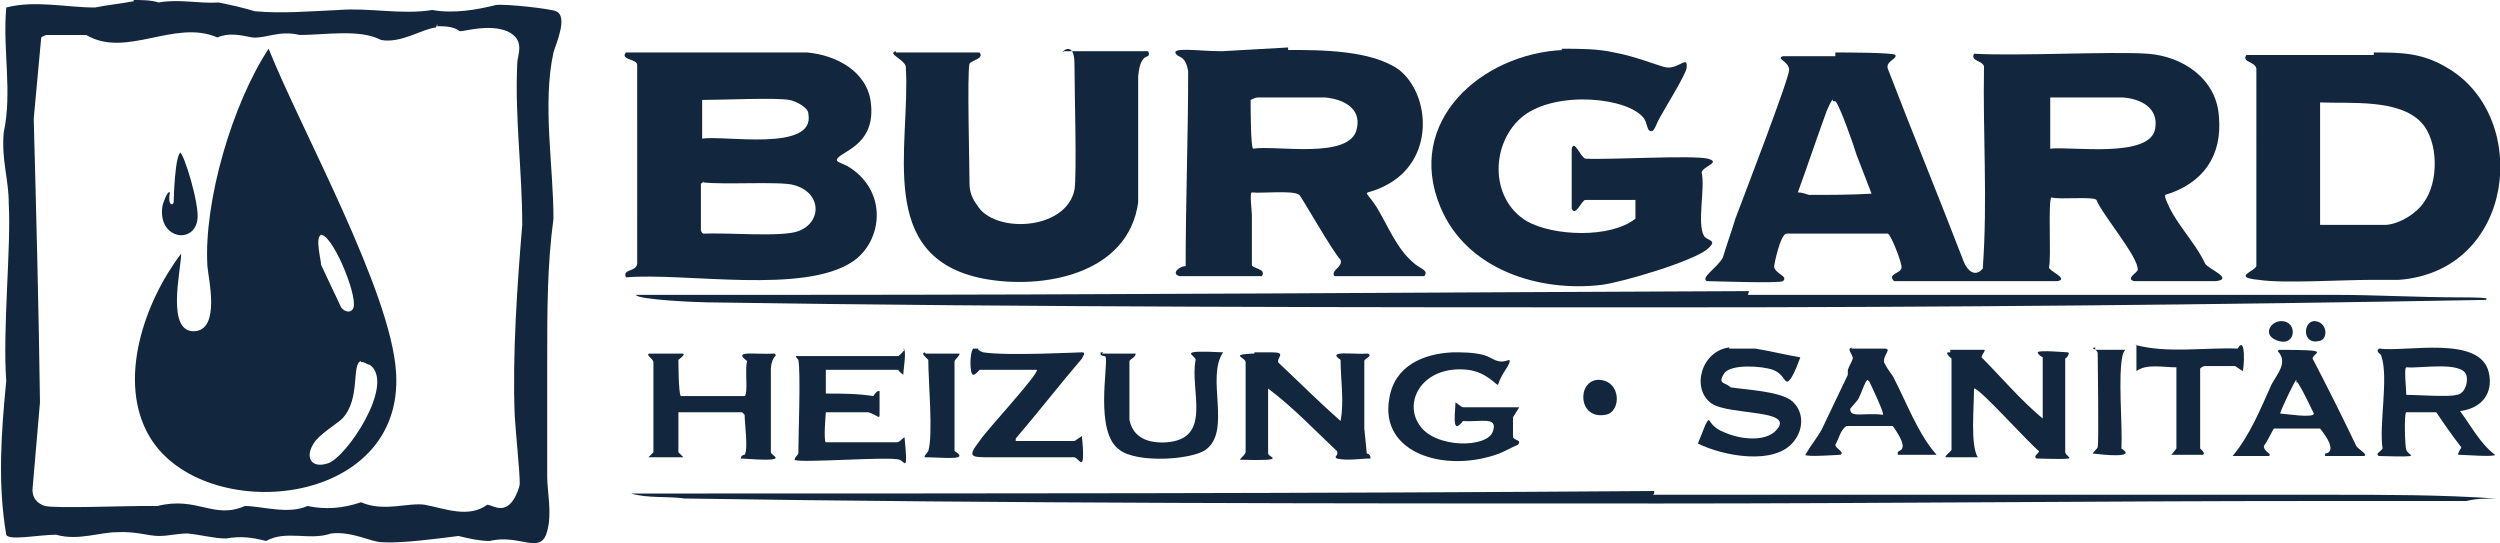 <svg xmlns="http://www.w3.org/2000/svg" viewBox="0 0 200.1 43.5"><defs><style>      .cls-1 {        fill: #12273d;      }    </style></defs><g><g id="Ebene_1"><g id="Ebene_1-2" data-name="Ebene_1"><g><path class="cls-1" d="M10.7,0c.6,0,1.4,0,2,.2,1.6-.3,3.2.1,4.8,0,1,.2,1.9.4,2.9.7,2.2.2,4.4,0,6.7-.1,2.5-.2,5,.4,7.5,0,1.7.3,3.5,0,5.1-.4.8-.1,4.4.3,4.8.5,1,.4,0,2.6-.2,3.3-.9,4.1,0,9.1,0,13.3-.5,3.7-.5,7.4-.5,11.2s0,1.1,0,1.6c0,2.6,0,5.3,0,7.9,0,1.1.4,2.9,0,4.3-.5,2-2.2.2-4.6.8-.8,0-1.7-.2-2.5-.4-1.6.2-4.5.6-6.1.5-.9,0-2.4-.9-4.1-.7-1.7.6-3.6-.3-5.2.6-1.2-.3-2-.4-3.2-.2-1,0-2-.3-3.1-.4-.8,0-1.5.2-2.3.2s-1.9-.4-3.4-.3c-1.3,0-3.1.7-4.8.2-1.4,0-3.8.5-4,0-.7-4.1-.4-8.2,0-12.3-.3-4.1.4-10.8.2-14.2,0-2-.6-3.5-.4-5.7C1,7.3.2,4,.5.6,2.8,0,5.3.6,7.6.6c1-.2,2-.3,3.1-.5h0ZM34.9,2.2c-1.1.1-2.8,1.3-4.4,1-1.7-.9-4.5-.4-6.5-.4-1.7-.4-2.7.3-3.8.2-1-.2-1.9-.4-2.8,0-3.4-1.5-7.3,1.7-10.5-.2h-3.2c0,0-.3.1-.4.2-.2,2.2-.4,4.4-.6,6.5.2,7.5.4,15.1.5,22.7-.2,2.3-.4,4.6-.6,7,0,.7.4,1.1,1,1.3.9.2,6.2,0,7.7,0s.9,0,1.3,0c3.2-.8,4.5,1.1,7,0,1.3,0,3.5.7,5,0,1.5.3,2.8.2,4.3-.3,1.8.8,3.8,0,5.1.2,1.6.3,3.5,1.1,5,0,.4,0,1.3.8,2.1-.4.2-.3.5-1,.5-1.3,0-1-.3-3.8-.4-5.4-.2-4.8.2-10.5.6-15.3,0-4.3-.6-8.6-.4-12.9,0-.7.7-1.9-.8-2.6-1.5-.6-3.3,0-3.8,0-.5-.4-1.2-.4-1.8-.4v-.2Z"></path><path class="cls-1" d="M125,3.9c1.4,0,2.9,0,4.2.3,1.7.3,3.9,1.2,4.2,1.2,1,.1,1.7-1,1.6,0,0,.5-1.9,3.5-2.3,4.3-.1.2-.3.8-.5.8-.4,0-.3-.5-.6-1-1.2-1.7-7-2.3-9.7-.2-2.6,2.1-2.7,6.6.3,8.4,2.1,1.2,6.7,1.4,8.7-.2v-1.5h-4c-.3,0-.8,1.4-1.1.7v-4.8c.2-.8.7.7,1.1.8,2,.1,8.5-.3,9.8,0,1.1.3-.4.6-.5,1.1.3,1.3-.4,4.1.2,5.1.3.4,1.1.3.3,1-1.1,1-6.9,2.7-8.5,2.9-5,.6-10.8-1.2-12.9-6.2-2.9-6.9,3.3-12.3,9.8-12.6h-.1Z"></path><path class="cls-1" d="M21.5,3.9c2.6,6.5,9.8,19.4,10.2,25.9.7,10.9-15.4,12.3-19.7,5.2-2.7-4.5-.4-10.9,2.5-14.7,0,1.3-1.3,6.5,1.2,6.2,1.9-.3,1-4.1.9-5.2-.3-5.2,2-13,4.9-17.4ZM25.7,18.8c-.5.2,0,2,0,2.4.5,1.1,1.1,2.3,1.6,3.4.4.5.9.4,1,0,.3-1.1-1.8-6.1-2.7-5.8h.1ZM28.9,28.9c-.8.2,0,3-1.5,4.6-.4.4-1.9,1.3-2.3,2-.7,1.1-.2,2,1.1,1.6,1.5-.4,5.5-6.4,3.4-7.9-.2,0-.5-.3-.7-.2h0Z"></path><path class="cls-1" d="M103.1,4c2.6,0,6.7,0,8.9,1.6,2.5,2,2.9,7.3-1.2,9.3-1.8.9-1.7,0-.6,1.7.9,1.5,1.6,3.3,2.9,4.4.5.5,1.3.6.9,1.1h-7.2c-.3-.5.7-.7.5-1.3-.6-.6-3.1-5-3.3-5.2-.5-.4-3-.1-3.8-.2-.2,0,0,1.5,0,1.8v4c0,.3,1.2.3.8.9h-6.6c-.7-.2,0-.8.5-.8,0-5.2.2-10.4.2-15.6-.2-1.2-.7-1.1-.9-1.3-.7-.7,1.7-.3,3.6-.3,1.8-.1,3.5-.2,5.3-.3v.2ZM100.7,7.8c-.2,0-.4.1-.6.2,0,.5,0,3.8.2,3.9,1.8-.3,7.8.9,8.3-1.6.4-1.7-1.2-2.4-2.6-2.5h-5.3Z"></path><path class="cls-1" d="M147,4.2c.6,0,4.6,0,4.7.2.2.3-.8.5-.6,1.1,2,5.2,4.1,10.3,6.1,15.5.3.7.9,1.2,1.5.5.4-5.4,0-10.8.1-16.2-.2-.5-1.1-.4-.8-1,3.5.2,11-.2,13.9,0,2.8.2,5.5,2,5.7,5,.3,3.2-1.3,5.4-4.3,6.3v.2c.7,2,2.3,3.4,3.2,5.3.2.4,2.3,1.2.9,1.4h-6.6c-.7-.2.3-.7.3-.9.1-1-2.9-4.5-3.3-5.6-.3-.3-3,0-3.6-.2-.3.2,0,4.9-.2,5.6,0,.3,1.6.9.7,1.1h-13.1c-.6-.6.6-.6.6-1.1s-.9-2.7-1.1-2.7h-8.1c-.5,0-1,2.5-1,2.6,0,.6,1.2.8.7,1.2-.2.2-5.8,0-6.1,0-.5-.3.9-1.1,1.3-1.9.3-1,.7-2.1,1-3.1.6-1.6,4.3-11.2,4.3-11.9s-1.1-.9-.5-1.1h4.2v-.3ZM164.6,7.8h-.5v4.1c1.7-.2,8,.8,8.4-1.6.3-1.7-1.2-2.4-2.6-2.5h-5.3,0ZM146.8,7.9c-.2,0-.5.8-.6,1-.8,2.2-1.5,4.3-2.3,6.5.3,0,.6.1.9.2,1.7,0,3.3,0,5-.1-.4-1-.8-2.1-1.2-3.1-.2-.7-1.4-4.1-1.7-4.3h-.2v-.2Z"></path><path class="cls-1" d="M189.9,4.2c2.3,0,4,0,6.1,1.3,6.6,4,5.3,16.2-4,16.9h-2.2c-2.3,0-7.1.3-9,0-2.2-.2-.3-.7-.2-1.1V5.5c-.1-.6-1.2-.5-.8-1.1h10.2v-.2ZM185.7,8.3v9.7h5.3c1.1-.1,2.4-.9,3-1.8,1.2-1.6,1.2-4.9-.2-6.4-1.8-1.9-5.7-1.5-8.1-1.6h0Z"></path><path class="cls-1" d="M50.2,4.2h14.4c2.3.2,4.8,1.5,5.1,4,.4,3.2-2,3.8-2.6,4.4-.4.4.3.4.9.8,3.1,2,2.6,5.9.3,7.5-3.9,2.7-13.4.9-18.2,1.3-.3-.7.8-.4.9-1.1V5.2c0-.5-1.4-.4-.9-1h0ZM56.2,7.9h0v3.2c1.7-.3,9.1,1.1,8.5-2,0-.5-1-1-1.5-1.1-1.1-.2-5.4,0-7,0h0ZM56.3,14.5s0,.1-.2.2v3.7s0,.2.2.3c1.8-.1,6.3.3,7.6-.2,1.9-.7,1.9-3.1-.4-3.7-1.1-.3-5.6,0-7.2-.2h0Z"></path><path class="cls-1" d="M71.7,4.2h6.7c.4.5-.6.6-.8.9-.2.6,0,8.2,0,9.6,0,.6.2,1.2.6,1.7,1.3,2.3,7.1,2.1,7.8-1.2.2-1.2,0-8,0-10.1s-1.3-.7-.8-1h6.7c.3.8-.6-.2-.8,2v10.1c-.8,5.8-7.7,7-12.4,6.1-8.7-1.7-5.8-10.6-6.2-17-.2-.6-1.5-1-.8-1.2h0Z"></path><path class="cls-1" d="M14.4,12.2c.3,0,1.6,4.2,1.4,5.4-.3,2-3.2,1.5-2.8-1.1,0-.1.4-1.3.6-1.1-.2,1,.2,1.1.3.8,0-.2.1-4,.6-4h-.1Z"></path><path class="cls-1" d="M139.9,23.6h29.5c5.8,0,11.6,0,17.4,0,3.4,0,6.7.2,10.1.2s1.5.2,2.3.2h0c-21.9.4-43.9.6-65.8.6s-51.2,0-76.8-.4c-.6,0-5.6-.2-5.7-.6h0c4,0,8.1,0,12.1,0,25.7,0,51.3-.2,77-.3h0Z"></path><path class="cls-1" d="M182.6,25.7c1.3,0,1.2,2-.2,1.6s-.7-1.6.2-1.6Z"></path><path class="cls-1" d="M185.2,25.7c1.1,0,1.2,1.5.4,1.6-1.3.3-1.3-1.5-.4-1.6Z"></path><path class="cls-1" d="M170.9,27.6c2.5.7,5.6.2,8.2.3.7-1.2.5,1.8.4,1.8l-.6-.4h-2.3c-.2,0-.3,0-.5.2v6.4s.5.4.2.5h-2.5l.4-.5v-6.5c-1.1,0-2.4-.3-3.2.3v-2.1h0Z"></path><path class="cls-1" d="M72.3,27.9c.3,0,0,1.7,0,2.1,0,0-.3-.2-.4-.4h-5.8v1.9h0c1.3,0,2.5,0,3.8.2,0,0,.3-.5.5-.4v1.9c0,.4-.2,0-.9-.2h-3.4c0,0-.2,2.3,0,2.4h5.7c.2,0,.4-.3.6-.4.3,3,0,1.9-.4,1.8-.7-.3-8.1.3-8.4,0,0-.2.2-.3.3-.5,0-1.5.2-6.4,0-7.5,0,0-.2-.2-.2-.3h8.2c0,0,.3-.2.4-.4h.1Z"></path><path class="cls-1" d="M138.4,27.9h2.1c1.2.2,2.4.5,3.6.7-.2.5-.4,1.1-.7,1.6-.6.9-.4-.2-1.5-.6-.8-.3-3.4-.5-3.9.3-.6.9.2.7.5,1.1,1.3.2,3.7.3,4.8,1,1.1.8,1.1,2.3.3,3.3-1.5,2-5.7,1.2-7.7.2l.6-1.5c.5-.9,0,0,1.5.6,1.1.5,3,.8,4,0,2.1-1.9-3.5-1.3-5-2.3-1.7-1.2-.8-4.3,1.5-4.5h-.1Z"></path><path class="cls-1" d="M148.2,27.9h2.6c.7,0-.1.5,0,1.1.2.4.4.7.7,1.1,1.1,2.1,2,4.6,3.5,6.3h-3.1v-.2c0-.2,1.1,0-.4-2.1h-3.7c-.5.3-.6,1-.9,1.5,0,.3.8.6.4.8-.1,0-2.8.2-2.8,0,.4-.7.9-1.3,1.3-2,.7-1.5,1.4-2.9,2.1-4.4v-.4c.1-.3.3-.6.4-.9,0-.4-.6-.8,0-.9h-.1ZM149.5,30.4c-.2,0-.5,1.1-.8,1.6l-.6.7c-.1.8,1.2.3,2.6.5.2,0-1-2.5-1.1-2.7,0,0-.1,0-.2-.2h.1Z"></path><path class="cls-1" d="M190.4,27.9c2.2.3,8.1-1.1,8.8,1.9.4,1.7-.6,2.9-2.3,3.1.9,1.2,1.6,2.6,2.8,3.5,0,.2-2.5,0-2.9,0-.2,0,.2-.5.2-.6-.7-.9-1.4-1.9-2-2.8h-2.4c-.2,0-.1,2.9,0,3,.1.5,1.6.6-2.2.5-.3-.2.1-.3.3-.6-.3-1.9.5-5.7-.1-7.4,0-.2-.5-.3-.2-.6h0ZM192.6,29.4c-.2,0,0,1.8,0,2.2.7,0,3.6.2,4,0,.6,0,1-.9.8-1.6-.4-1.1-3.7-.5-4.7-.6h-.1Z"></path><path class="cls-1" d="M78.3,28c0,0,.3.2.4.2,1.9.3,7.5,0,7.9,0s0,.4,0,.5c-1.8,2.1-3.5,4.3-5.3,6.4v.2h4.7l.6-.4c.3,3.2-.2,1.8-.6,1.7h-6.7c-1.6,0-1.9,0-.9-1.3.5-.8,4.7-5.3,4.6-5.7h-4.6s-.3.4-.5.4c-.3,0-.3-1.8,0-2.1h.4Z"></path><path class="cls-1" d="M156.2,28h2.6c.2,0-.2.4-.2.6,1.6,1.6,3.1,3.4,4.9,4.9h0v-4.9s-.4-.2-.4-.4,2.3,0,2.4,0c.2,0,0,.4-.2.5v7.5c.1.5,1.5.6-2.3.5-.3-.2.2-.4.2-.6-.6-.4-4.9-5.2-5.2-5,0,1.6-.3,4.5.3,5.5,0,0-2.4,0-2.5,0-.3,0,.3-.4.4-.6v-7.3s-.5-.4-.3-.5h.2v-.2Z"></path><path class="cls-1" d="M167.6,28h2.5c0,0-.2.3-.2.4-.4,1.7,0,5.5-.1,7.5,1.3.8-1.5.5-2.3.4.1-.2.3-.3.4-.5.1-.4,0-7.1,0-7.5s-.7-.4-.2-.5v.2Z"></path><path class="cls-1" d="M182.4,28c4.5,0,2.7.2,2.7.7,1.2,2.3,2.4,4.7,3.5,7,.2.3,1,.7.6.8h-3.1v-.2c0,0,1.2,0-.4-2h-3.7c-.3.5-.5,1-.8,1.4,0,.5.7.6.4.8h-2.9c1.4-1.7,2.2-3.7,3.1-5.7.4-.8,1.4-1.8.5-2.7h0ZM183.8,30.4c-.1,0-1.2,2.3-1.3,2.7.3,0,2.7.4,2.7,0-.4-.8-.8-1.7-1.3-2.5h-.2.1Z"></path><path class="cls-1" d="M116.3,28.2c.8,0,1.6,0,2.4.2.8.2,1.1.8,2.1.4.2.3-.6,1-.9,2-.2,0-.9-1-2.4-1.2-3.6-.4-5.2,2.5-3.9,4.4,1.2,1.9,5.5,1.9,5.9.5.4-1.2-1-.7-2.4-.8-.8,1-.7,0-.6-1.5,0,0,.5.4.6.4h4.5c-.2.3-.3.5-.5.8v1.6c.2.3.7.2.4.6-.5.2-1,.5-1.5.7-4.3,1.6-9.6,0-8.8-4.4.4-2.6,2.7-3.6,5.1-3.7Z"></path><path class="cls-1" d="M100.4,28.2h1.4c1.2,0,.4.4.5.8,1.7,1.6,3.3,3.2,5,4.7h0c.3-1.6,0-3.3,0-4.9-1.2-.8,1.1-.4,2.2-.5.4.2-.3.4-.3.6v2c0,1.1,0,2.3,0,3.4l.2,2s.3,0,.3.4c-.9,0-1.8.2-2.7,0-.3-.2.2-.2,0-.6-1.8-1.7-3.5-3.5-5.5-5v5.2c0,.3,1.7.6-2.2.5-.2,0,.3-.3.4-.6v-7.2c0-.4-1.3-.6.5-.7h.2Z"></path><path class="cls-1" d="M52,28.3h2.6c.4,0-.3.5-.3.5,0,0,0,2.8.2,2.9h5.1c.3-.2,0-2.2.2-2.8-1.2-.9.6-.5,2.2-.6.3.3-.2,0-.3,1.2v6.7c0,.3,1.8.8-2.4.5,0-.3.3-.3.3-.3.3-.4,0-2.5,0-3.2l-.2-.2h-5.1c0,.4,0,3.1,0,3.2l.4.4h-2.8l.4-.4c0-.5,0-6,0-7.2,0-.3-.7-.6-.3-.7h-.1Z"></path><path class="cls-1" d="M74.1,28.3h2.7c0,.2-.3.4-.4.6v7.2c1.3.8-.9.5-2.4.5,0-.2.2-.3.3-.5.4-1.3,0-5.6,0-7.3-.2-.2-.6-.5-.3-.6h0Z"></path><path class="cls-1" d="M88.2,28.3h2.7c0,.3-.4.4-.5.6v4.7c.3,1.5,1.6,1.9,3,1.8,3.7-.3,1.8-4.2,2.3-6.6,0-.4-1.7-.8,2.2-.6-1.4,2,.7,6.3-1.4,7.8-1.1.8-5.5,1.1-6.9,0-2-1.4-.9-6.7-1.1-7.4,0-.2-.5,0-.4-.4h.2,0Z"></path><path class="cls-1" d="M127.9,30.4c1.9,0,1.9,2.6.6,2.8-2.2.4-2.3-2.7-.6-2.8Z"></path><path class="cls-1" d="M132.3,39.6h54.3c4.4,0,8.8,0,13.2.3-.8,0-1.6,0-2.4.2-3.9,0-7.8,0-11.7,0-17.6,0-35.2.2-52.8.2-26,0-52.1,0-78.1-.4-1.4-.2-2.9,0-4.3-.4,27.3,0,54.6,0,81.9-.2v.2Z"></path></g></g></g></g></svg>